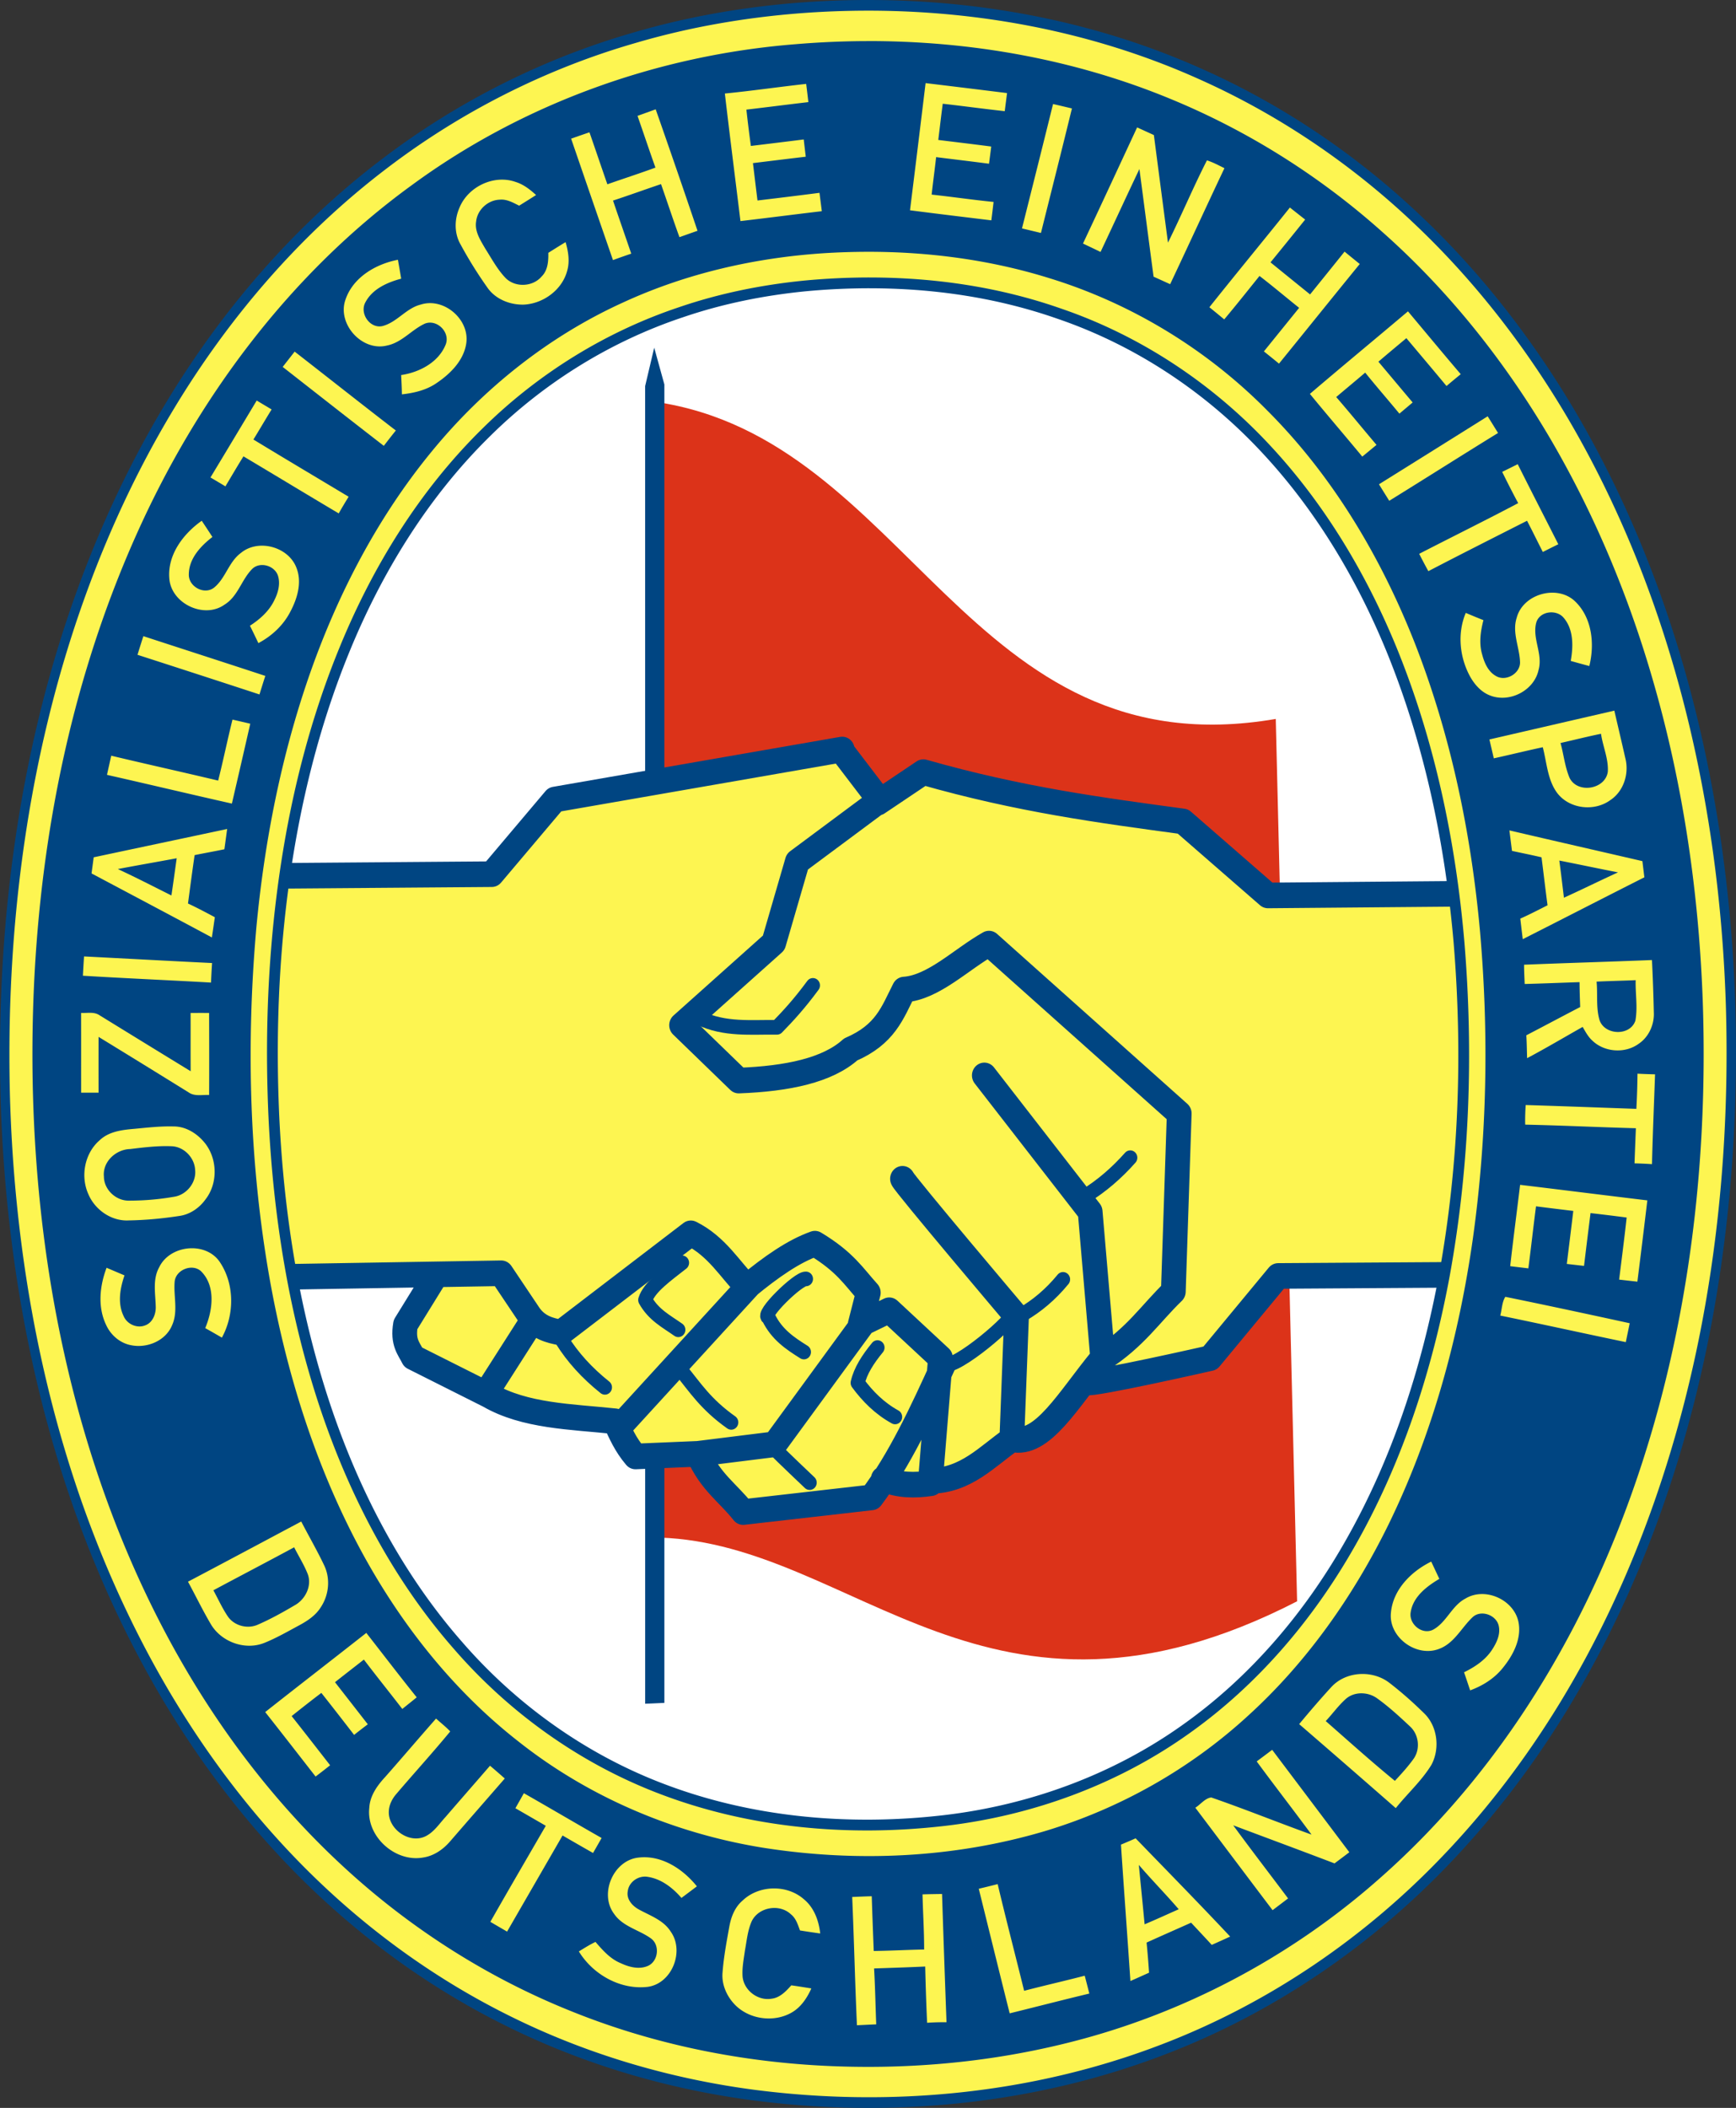 <svg xmlns="http://www.w3.org/2000/svg" width="772.71pt" height="937.71pt" class="nicermediapages-SVG" version="1.0" viewBox="0 0 772.71 937.71"><rect x="0" y="0" width="772.71" height="937.71" fill="#333333" stroke="none"/><path fill="#fff" d="M386.881 125.827c28.776-.008 57.571 4.193 84.75 13.75 35.167 12.033 66.989 33.251 92.2 60.5 23.871 25.67 42.12 56.237 55.425 88.575 17.021 41.571 26.299 85.987 30.15 130.65 4.04 49.216 2.359 99.043-6.475 147.68-7.754 42-21.12 83.271-42.425 120.42-18.171 31.814-42.508 60.414-72.475 81.675-31.582 22.58-69.141 36.276-107.62 40.775-42.618 4.96-86.746 1.066-126.92-14.475-34.505-13.305-65.417-35.469-89.625-63.375-26.691-30.4-45.75-66.905-58.7-105.08-14.2-42.038-21.229-86.253-23.3-130.5-1.28-28.628-.674-57.36 2.25-85.875 4.251-41.519 13.296-82.76 29.15-121.45 14.671-35.875 35.45-69.623 63.225-96.85 24.344-24.043 54.172-42.556 86.65-53.375 17.793-6.083 36.327-9.815 55.025-11.675a308.225 308.225 0 0 1 28.725-1.375z"/><path fill="#dc3319" d="m293.761 684.017-2.038-505.25c113.02 16.448 138.85 164.6 276.13 141.06l9.495 392.52c-137.19 70.59-196.78-25.42-283.58-28.33z"/><path fill="#004582" d="m295.721 757.537-8.548.381-.015-586.16 4.034-17.1 4.524 16.368z"/><path fill="#fdf551" d="m374.933 333.517-127.896 22.252-28.071 33.224-115.44.937c-8.068 58.957-16.988 118.715-2.984 178.753l80.933-1.58 12.774.157-13.679 22.16c-1.36 7.98 1.523 10.646 3.424 14.541l33.562 16.856c16.176 9.375 36.674 9.545 56.276 11.62 2.399 5.19 4.595 10.37 9.095 15.662l27.844-1.179c5.537 12.608 13.358 17.355 20.07 25.92l57.104-6.516 5.278-8.198c6.952 2.897 15.559 1.887 22.691.826l-1.714.025c15.836-.182 25.142-10.83 36.256-18.58 13.554 3.334 12.916-1.372 27.783-19.39l5.215-5.828c3.224 1.003 55.257-10.833 55.257-10.833l30.273-36.572 101.19-.647c12.959-52.034 7.783-107.396-2.707-169.567l-103.027.895-37.832-32.931c-36.775-5.003-72.727-9.714-115.548-21.945l-13.108 9.901-6.352 2.69-17.038-22.322"/><g fill="none" stroke="#004582" stroke-linecap="round" stroke-linejoin="round"><path stroke-width="10.132" d="M1158.3 586.18c3.005.751 50.329-12.019 50.329-12.019l26.291-33.803 92.97-4.959c9.73-46.791 2.655-95.753-9.59-150.53l-94.647 5.258-36.148-27.619c-34.007-2.852-67.244-5.48-107.11-14.492l-18.02 12.944m14.796 267.29c6.51 2.273 13.02 2.003 19.53.751m-166.37-55.96-16.53 27.79m151.74-33.052-33.427 48.826-33.427 5.634m20.282-68.357-48.826 56.714m129.58-28.92c-8.038 19.492-16.226 38.76-27.042 54.084l-52.207 8.263c-6.527-7.32-13.914-11.197-19.53-22.16l-25.54 2.254c-4.357-4.507-6.593-9.015-9.014-13.521-18.102-.996-36.947-.259-52.207-7.888l-31.55-13.52c-1.91-3.379-4.672-5.623-3.755-12.77l11.643-20.283m220.47-89.39 45.822 51.831 7.887 57.84m-85.258-67.23c.751 1.878 49.202 52.207 49.202 52.207l.376 48.451-.376-.375m-81.86-268.83-116.61 25.31-24.406 30.735-110.84 6.058c-4.946 52.731-9.043 106.14 6.34 158.87l115.81-7.333 12.42 16.22c3.757 4.542 8.417 5.471 13.159 6.074l51.215-41.743c10.945 4.633 16.718 13.58 23.99 20.048 9.574-8.395 18.39-14.956 26.964-18.347 12.779 6.635 16.586 12.373 22.754 18.347l-2.712 12.655 11.593-6.113 21.853 17.865-1.808 48.814c14.546-.848 22.653-10.712 32.542-18.08 12.597 2.377 22.346-16.792 35.254-33.445 13.543-9.341 18.921-18.682 28.023-28.023l-.904-70.508-80.98-63.5c-11.068 6.71-21.863 18.439-33.822 19.804-4.423 9.49-6.828 18.084-20.791 24.712-9.025 8.665-25.178 12.794-45.198 14.463l-24.407-20.791 36.158-34.35 8.136-32.542 32.542-25.791-16.593-19.094" transform="scale(1.087 1.124) rotate(2.699 1629.664 -14579.27)"/><path stroke-width="5.79" d="M1039.2 434.45c-5.247 7.603-9.639 12.64-13.897 17.277-10.642.355-21.283 2.107-31.925-2.253v.375m178.84 46.607c-5.133 6.14-11.07 11.742-18.325 16.466m-6.905 32.932c-4.93 6.395-10.297 11.042-15.935 14.607m-31.073 21.246c4.487 2.14 29.005-20.149 26.824-21.512m-183.78 19.122c4.778 6.73 10.979 12.747 18.591 18.06m30.807-8.234c6.01 6.422 10.655 12.956 21.512 19.653m19.122 10.358c1.328 1.328 14.076 11.951 14.076 11.951m25.23-54.709c-3.692 4.78-6.566 9.561-7.436 14.341 4.365 5.195 9.45 9.672 15.935 12.748m-39.04-52.85c-3.046-.248-18.188 15.487-14.607 15.935 3.689 6.6 9.366 9.885 15.138 13.013m-51.522-32.932c-6.11 5.135-12.984 10.27-14.341 15.404 3.672 5.757 9.069 8.066 14.076 11.154" transform="scale(1.087 1.124) rotate(2.699 1629.664 -14579.27)"/></g><path fill="#004582" d="M385.301 0c-9.476.026-18.955.392-28.391 1.084-25.415 1.914-50.667 6.243-75.13 13.44-40.304 11.596-78.385 30.83-111.75 56.227-38.74 29.346-71.01 66.766-96.073 108.3-21.985 36.37-38.577 75.86-50.414 116.64-18.059 62.5-25.035 127.95-23.281 192.89 2.498 85.314 20.84 171.18 60.708 247.08 18.056 34.36 40.587 66.445 67.553 94.408 27.781 28.826 60.38 53.13 96.272 70.927 34.578 17.233 72.11 28.335 110.39 33.373 61.382 7.95 124.97 1.936 182.93-20.26 48.359-18.415 92.149-48.255 127.73-85.75 39.887-41.845 69.752-92.623 90.08-146.58 28.08-74.26 38.7-154.35 36.5-233.47-1.39-47.1-7.69-94.14-19.68-139.74-11.51-43.68-28.38-86.05-51.27-125.04-18.98-32.19-42.06-62.07-69.27-87.73-28.55-27.078-61.64-49.402-97.63-65.343-46.79-20.9-98.1-30.593-149.27-30.455zm1.581 125.83c28.776-.007 57.571 4.193 84.75 13.75 35.167 12.034 66.99 33.252 92.2 60.5 23.871 25.67 42.12 56.238 55.425 88.576 17.021 41.57 26.3 85.987 30.15 130.65 4.04 49.216 2.36 99.043-6.475 147.68-7.754 41.999-21.12 83.27-42.425 120.42-18.17 31.814-42.508 60.414-72.475 81.675-31.582 22.58-69.14 36.276-107.62 40.775-42.618 4.96-86.746 1.065-126.93-14.475-34.505-13.305-65.417-35.47-89.625-63.375-26.69-30.401-45.75-66.905-58.7-105.08-14.2-42.038-21.229-86.253-23.3-130.5-1.28-28.628-.674-57.361 2.25-85.875 4.251-41.52 13.296-82.76 29.15-121.45 14.671-35.875 35.45-69.623 63.225-96.85 24.344-24.043 54.172-42.556 86.65-53.375 17.793-6.084 36.327-9.816 55.025-11.675a308.225 308.225 0 0 1 28.725-1.375z"/><path fill="#fdf551" stroke="#004582" stroke-width="3.2" d="M385.301 3.147a400.88 400.88 0 0 0-28.2 1.075c-25.245 1.901-50.326 6.201-74.625 13.35-40.034 11.517-77.859 30.624-111 55.85-38.475 29.15-70.53 66.317-95.425 107.58-21.838 36.125-38.317 75.347-50.075 115.85-17.938 62.087-24.867 127.09-23.125 191.6 2.481 84.741 20.7 170.03 60.3 245.42 17.935 34.128 40.315 66 67.1 93.775 27.594 28.633 59.974 52.773 95.625 70.45 34.346 17.117 71.627 28.146 109.65 33.15 60.97 7.895 124.14 1.923 181.7-20.125 48.034-18.29 91.53-47.93 126.88-85.175 39.619-41.564 69.284-92 89.475-145.6 27.884-73.756 38.437-153.31 36.25-231.9-1.384-46.789-7.639-93.508-19.55-138.8-11.425-43.388-28.188-85.476-50.925-124.2-18.847-31.974-41.777-61.656-68.8-87.15-28.36-26.893-61.24-49.066-96.98-64.9-46.48-20.76-97.45-30.388-148.28-30.25zm.625 16.725c45.944-.095 91.987 8.056 134.5 25.625 34.364 14.132 66.229 34.241 93.925 59 29.579 26.226 54.437 57.595 74.425 91.65 19.976 34.138 35.204 70.948 46 108.98 12.948 45.287 19.719 92.243 21.5 139.28 2.824 79.025-7.792 159.23-36.6 233.15-23.133 59.47-58.695 114.79-106.85 157.05-39.414 34.836-87.241 60.086-138.32 72.7-35.548 8.857-72.473 11.946-109.02 10-37.88-2.035-75.525-9.881-110.72-24.125-37.669-15.084-72.353-37.402-102.02-65.05-26.858-24.974-49.687-54.16-68.3-85.725-22.112-37.506-38.335-78.336-49.4-120.4-12.051-45.87-17.992-93.24-18.9-140.62-1.51-82.76 11.947-166.68 45.875-242.55 27.044-60.6 68.041-115.79 121.98-155 49.386-36.312 109.18-57.755 170.2-62.575a388.135 388.135 0 0 1 31.75-1.375z"/><path fill="#fdf551" stroke="#004582" stroke-width="4.8" d="M386.101 109.617c-6.351.007-12.719.218-19.05.6-31.16 1.984-62.156 9.025-90.575 22.1-33.446 15.165-62.888 38.596-86.125 66.95-24.335 29.583-42.242 64.057-54.85 100.12-12.686 36.428-20.15 74.54-23.775 112.9-4.585 51.981-3.212 104.64 5.775 156.1 7.446 42.157 20.254 83.608 40.475 121.45 17.789 33.203 41.562 63.547 71.35 86.8 31.769 25.14 70.244 41.341 110.18 47.75 41.886 6.556 85.362 4.615 126.1-7.45 33.897-10.15 65.475-27.994 91.55-51.925 26.487-24.065 47.384-53.857 63.1-85.9 19.597-40.16 31.435-83.758 37.725-127.9 6.323-45.296 7.157-91.305 3.2-136.85-3.986-44.189-13.103-88.134-29.35-129.5-15.149-38.34-36.708-74.588-65.975-103.85-27.219-27.573-61.308-48.324-98.375-59.65-26.313-8.155-53.852-11.78-81.375-11.75zm.8 16.225c28.776-.008 57.571 4.193 84.75 13.75 35.167 12.033 66.989 33.251 92.2 60.5 23.871 25.67 42.12 56.237 55.425 88.575 17.021 41.571 26.299 85.987 30.15 130.65 4.04 49.216 2.359 99.043-6.475 147.68-7.754 42-21.12 83.271-42.425 120.42-18.171 31.814-42.508 60.414-72.475 81.675-31.582 22.58-69.141 36.276-107.62 40.775-42.618 4.96-86.746 1.066-126.92-14.475-34.505-13.305-65.417-35.469-89.625-63.375-26.691-30.4-45.75-66.905-58.7-105.08-14.2-42.038-21.229-86.253-23.3-130.5-1.28-28.628-.674-57.36 2.25-85.875 4.251-41.519 13.296-82.76 29.15-121.45 14.671-35.875 35.45-69.623 63.225-96.85 24.344-24.043 54.172-42.556 86.65-53.375 17.793-6.083 36.327-9.815 55.025-11.675a308.225 308.225 0 0 1 28.725-1.375z"/><g fill="#fdf551"><path d="M322.641 41.608c12.093-1.194 24.122-2.954 36.2-4.286.33 2.7.66 5.402.971 8.107-9.201 1.066-18.386 2.266-27.585 3.339a590.422 590.422 0 0 0 1.994 16.159c7.843-.948 15.688-1.9 23.528-2.89.297 2.56.592 5.12.902 7.679-7.84.918-15.672 1.892-23.505 2.847.665 5.544 1.328 11.089 2.022 16.631 9.202-1.1 18.401-2.225 27.593-3.411.347 2.722.696 5.444 1.032 8.17-12.077 1.424-24.135 2.992-36.212 4.405-2.313-18.917-4.73-37.82-6.94-56.75zM283.771 51.545c2.696-.962 5.388-1.942 8.085-2.912 6.298 17.981 12.527 35.988 18.616 54.04-2.69.924-5.363 1.896-8.045 2.832-2.84-7.829-5.445-15.74-8.195-23.599-7.14 2.392-14.211 4.982-21.368 7.319 2.66 7.885 5.427 15.734 8.109 23.612-2.722.93-5.437 1.872-8.13 2.87-6.247-17.995-12.435-36.01-18.629-54.023 2.718-.943 5.43-1.907 8.163-2.815 2.686 7.695 5.284 15.42 7.972 23.116 7.12-2.506 14.31-4.819 21.398-7.421-2.734-7.648-5.302-15.352-7.976-23.02zM204.491 92.468c3.787-9.404 15.367-14.964 25.009-11.527 3.51 1.078 6.439 3.378 9.109 5.823-2.5 1.593-5.01 3.167-7.527 4.73-2.72-1.34-5.537-3-8.693-2.66-5.171.17-9.865 4.413-10.443 9.579-.793 4.525 1.948 8.524 4.089 12.25 2.831 4.445 5.34 9.19 9.014 13.019 4.301 4.32 12.112 3.96 16.041-.694 2.787-2.74 3.034-6.837 2.965-10.507 2.551-1.609 5.102-3.219 7.693-4.767 1.194 4.116 1.934 8.535.71 12.74-2.236 8.47-10.563 14.568-19.174 15.053-6.234.196-12.797-2.383-16.394-7.652a186.335 186.335 0 0 1-11.911-19.146c-2.834-4.932-2.739-11.11-.488-16.241zM153.741 133.407c3.324-10.003 13.493-15.94 23.372-17.844.5 2.8.986 5.603 1.46 8.41-6.213 1.65-12.872 4.594-15.966 10.59-2.646 4.898 2.08 11.771 7.656 10.484 6.462-1.669 10.523-7.976 17.048-9.562 10.148-3.233 21.562 6.412 20.272 16.93-1 7.767-6.99 13.763-13.203 17.96-4.553 3.176-10.053 4.459-15.49 5.059-.046-2.865-.185-5.725-.336-8.583 8.116-1.207 16.656-5.638 19.835-13.6 2.12-5.443-3.903-11.424-9.292-9.272-5.916 2.722-10.243 8.43-16.865 9.738-11.066 2.765-22.203-9.56-18.492-20.31zM125.831 163.227c1.765-2.276 3.554-4.533 5.318-6.81 15.033 11.674 29.948 23.5 45.039 35.098a338.676 338.676 0 0 0-5.344 6.824c-15.055-11.639-30.026-23.386-45.013-35.112zM93.681 212.407c6.886-11.393 13.73-22.81 20.581-34.225 2.21 1.32 4.416 2.65 6.635 3.96-2.741 4.435-5.367 8.941-8.097 13.385 14.073 8.564 28.246 16.962 42.37 25.446-1.497 2.455-2.987 4.915-4.4 7.42-14.168-8.403-28.249-16.95-42.402-25.376-2.76 4.397-5.365 8.888-8.034 13.34a677.295 677.295 0 0 0-6.652-3.95zM75.376 257.467c-.94-10.59 6.17-19.979 14.422-25.8 1.594 2.395 3.19 4.792 4.75 7.214-5.212 4.02-10.432 9.57-10.499 16.549-.255 5.511 6.962 9.47 11.327 5.904 5.074-4.18 6.453-11.37 11.817-15.322 7.775-6.474 21.258-2.799 24.785 6.644 2.543 6.507.317 13.758-2.839 19.638-3.11 5.967-8.22 10.68-14.132 13.808a387.608 387.608 0 0 0-3.755-7.743c4.438-2.857 8.555-6.522 10.863-11.356 1.679-3.316 2.766-7.28 1.597-10.93-1.518-4.543-8.164-6.406-11.574-2.855-4.671 4.775-6.262 12.134-12.22 15.77-9.077 6.471-23.657-.465-24.542-11.522zM63.805 282.997c18.09 5.913 36.211 11.733 54.289 17.685-.896 2.738-1.745 5.494-2.599 8.25-18.08-5.93-36.183-11.792-54.29-17.639.842-2.774 1.732-5.532 2.6-8.295zM103.481 320.127c2.641.592 5.276 1.208 7.914 1.826a7244.624 7244.624 0 0 1-8.18 35.53c-18.552-4.17-37.048-8.59-55.595-12.783.615-2.844 1.273-5.678 1.887-8.52 15.845 3.788 31.754 7.305 47.604 11.072 2.268-9.008 4.131-18.11 6.37-27.124zM101.103 368.781c-19.8 4.212-39.6 8.39-59.4 12.6-.315 2.386-.638 4.782-.95 7.175 17.86 9.488 35.722 18.926 53.55 28.476.462-3.006.89-5.997 1.325-9-3.944-2.112-7.9-4.202-11.95-6.1.955-7.185 1.899-14.356 2.95-21.525 4.41-.899 8.843-1.688 13.25-2.6.41-3.01.83-6.02 1.225-9.025zm-22.456 13.024c-.778 5.517-1.516 11.04-2.35 16.55-7.928-3.96-15.808-8.026-23.85-11.75 8.717-1.671 17.475-3.175 26.2-4.8zM37.409 425.477c18.996.968 37.987 2.02 56.986 2.937-.198 2.891-.342 5.788-.47 8.689C74.92 436.025 55.9 435.22 36.9 434.06c.16-2.865.304-5.728.509-8.584zM36.095 450.607c2.657.16 5.617-.59 8.009.915a17631.388 17631.388 0 0 0 40.76 25.024c-.053-8.64-.005-17.28-.027-25.918 2.746-.018 5.492-.02 8.24-.003.036 12.162.064 24.326.007 36.49-3.05-.163-6.484.734-9.151-1.172a8073.419 8073.419 0 0 0-40.06-24.68 6141.35 6141.35 0 0 0 0 24.815c-2.59.02-5.177.022-7.765.018-.01-11.83.013-23.66-.013-35.487zM75.151 501.085c-5.095.025-10.182.597-15.25 1.075-5.457.474-11.383 1.13-15.55 5.1-6.726 5.79-8.635 16.082-4.975 24.076 2.97 6.935 10.306 12.016 17.95 11.575 7.504-.12 15.01-.839 22.425-1.975 4.797-.64 9-3.562 11.775-7.45 5.669-7.323 5.253-18.54-.775-25.525-3.331-3.907-8.172-6.865-13.424-6.85a64.246 64.246 0 0 0-2.175-.025zm-1.15 8.776c.767 0 1.558.02 2.325.05 5.51.17 10.249 5.038 10.525 10.5.644 5.696-3.876 11.225-9.5 12a115.964 115.964 0 0 1-20 1.7c-5.75.1-11.095-4.912-11.1-10.725-.666-6.595 5.378-12.093 11.725-12.225 5.319-.655 10.658-1.3 16.024-1.3zM70.865 563.747c4.709-9.82 20.322-11.597 26.765-2.629 6.813 9.845 6.819 23.544 1.137 33.93-2.471-1.422-4.938-2.847-7.426-4.229 3.368-7.943 4.786-18.845-1.963-25.4-4.013-3.458-11.27-.447-11.645 4.851-.528 6.423 1.647 13.2-1.167 19.34-2.878 6.903-11.13 10.266-18.212 8.82-4.89-.904-9.027-4.463-11.073-8.936-3.892-7.994-2.913-17.425.162-25.514 2.66 1.125 5.313 2.266 7.976 3.39-2.013 5.805-3.176 12.524-.319 18.258 1.578 3.507 5.954 5.425 9.562 3.957 3.279-1.211 4.75-4.947 4.663-8.216-.115-5.881-1.496-12.192 1.54-17.623zM411.991 36.974c12.087 1.45 24.171 2.93 36.253 4.433-.336 2.685-.692 5.366-1.023 8.051-9.212-1.005-18.392-2.273-27.598-3.31-.705 5.363-1.324 10.738-1.985 16.107 7.853.98 15.714 1.902 23.563 2.93-.306 2.553-.647 5.1-.986 7.65-7.842-1.027-15.695-1.952-23.54-2.937-.606 5.563-1.396 11.106-1.982 16.672 9.195 1 18.351 2.346 27.557 3.267-.316 2.73-.645 5.46-1 8.186-12.07-1.472-24.14-2.91-36.197-4.48 2.35-18.851 4.652-37.71 6.939-56.57zM468.721 46.286c2.807.617 5.6 1.302 8.404 1.959-4.5 18.486-9.182 36.928-13.789 55.388-2.817-.669-5.628-1.35-8.439-2.02 4.628-18.437 9.264-36.873 13.824-55.327zM506.141 56.68c2.488 1.13 4.978 2.265 7.465 3.411 2.08 15.954 4.169 31.907 6.269 47.858 5.98-12.106 11.22-24.58 17.343-36.61 2.721.85 5.234 2.233 7.793 3.48-8.134 17.164-16.043 34.434-24.163 51.605-2.466-1.103-4.91-2.247-7.377-3.33-2.127-15.961-4.193-31.93-6.306-47.893-5.848 12.257-11.504 24.604-17.303 36.883-2.595-1.276-5.213-2.492-7.815-3.739 8.089-17.195 16.083-34.434 24.094-51.665zM574.141 92.327c2.268 1.779 4.52 3.577 6.798 5.353a2871.019 2871.019 0 0 1-15.418 19.03c5.853 4.775 11.734 9.518 17.608 14.27 5.118-6.345 10.255-12.676 15.347-19.044 2.241 1.846 4.498 3.675 6.759 5.507-12.03 14.737-23.945 29.565-35.944 44.326-2.22-1.842-4.475-3.638-6.718-5.444 5.23-6.458 10.452-12.922 15.687-19.377-5.9-4.707-11.654-9.597-17.646-14.186-5.2 6.47-10.367 12.968-15.702 19.327a651.138 651.138 0 0 0-6.604-5.413c11.84-14.867 23.95-29.516 35.834-44.35zM626.701 138.507c7.824 9.324 15.588 18.7 23.489 27.96a323.784 323.784 0 0 0-6.335 5.259c-5.918-7.13-11.903-14.201-17.868-21.29-4.154 3.486-8.337 6.934-12.442 10.474 5.09 6.033 10.147 12.095 15.238 18.129-1.957 1.672-3.936 3.316-5.895 4.978-5.04-6.116-10.257-12.084-15.228-18.255-4.27 3.658-8.611 7.232-12.897 10.868 6.076 7.01 11.925 14.215 17.938 21.281-2.113 1.74-4.216 3.49-6.339 5.213-7.728-9.336-15.632-18.524-23.315-27.893 14.458-12.35 29.134-24.445 43.655-36.724zM613.801 215.437a26044.134 26044.134 0 0 0 48.378-30.239c1.55 2.462 3.08 4.938 4.614 7.417-16.198 9.968-32.252 20.167-48.427 30.17-1.53-2.448-3.07-4.884-4.564-7.347zM668.641 209.917c2.304-1.134 4.61-2.27 6.914-3.422 5.951 11.91 12.05 23.744 18.069 35.62a557.555 557.555 0 0 0-6.898 3.436c-2.36-4.62-4.621-9.29-7.028-13.883-14.656 7.441-29.343 14.824-43.918 22.422a226.657 226.657 0 0 1-4.08-7.716c14.662-7.56 29.466-14.848 44.058-22.547a412.216 412.216 0 0 1-7.117-13.91zM675.091 274.847c2.785-10.674 18.081-14.945 26.018-7.298 7.579 7.285 8.736 18.967 6.31 28.746-2.767-.747-5.53-1.489-8.274-2.278 1.16-6.434 1.338-14.036-3.207-19.262-3.257-3.798-10.542-2.892-12.102 2.095-1.985 7.046 3.006 14.025 1.005 21.115-1.894 9.13-12.712 14.749-21.338 11.522-3.987-1.412-6.947-4.698-9.011-8.271-4.802-8.612-5.935-19.381-2.063-28.565 2.603 1.1 5.22 2.19 7.86 3.229-1.305 5.013-2.044 10.352-.529 15.415.97 3.637 2.654 7.51 6.1 9.43 4.386 2.658 10.962-1.121 10.718-6.302-.246-6.533-3.606-13.034-1.488-19.576zM718.551 316.133c-18.537 4.271-37.064 8.558-55.6 12.825.642 2.804 1.314 5.589 1.95 8.4 7.281-1.598 14.508-3.386 21.8-4.95 1.797 6.777 2.067 14.349 6.3 20.2 5.398 7.283 16.646 8.605 23.85 3.275 5.885-3.922 8.322-11.745 6.625-18.475-1.605-7.104-3.282-14.182-4.925-21.275zm-5.925 10.3c.808 5.646 3.385 11.127 3.025 16.876-1.082 7.91-13.512 9.899-17.025 2.725-2.088-4.925-2.598-10.367-4.025-15.5 6.016-1.351 11.978-2.876 18.025-4.1zM671.847 369.405c.378 3.038.77 6.08 1.15 9.125 4.386.948 8.775 1.824 13.15 2.85.911 7.12 1.736 14.232 2.675 21.35-4.026 2.015-8.008 4.107-12.124 5.926.362 3.04.706 6.106 1.1 9.15 18.05-9.145 36.059-18.41 54.124-27.525-.288-2.407-.588-4.802-.875-7.2-19.73-4.567-39.484-9.055-59.2-13.675zm22.225 13.425c8.72 1.706 17.397 3.565 26.125 5.25-8.068 3.674-16.003 7.618-24.076 11.275-.668-5.51-1.322-11.025-2.05-16.524zM735.303 427.085c-18.971.762-37.956 1.3-56.925 2.075.004 2.858.152 5.715.275 8.576 8.14-.213 16.283-.554 24.425-.825 0 3.695.153 7.377.275 11.075-8.006 4.16-15.969 8.416-23.975 12.575.211 3.383.234 6.782.35 10.175 8.353-4.423 16.485-9.267 24.725-13.9 1.262 2.16 2.449 4.43 4.35 6.125 5.4 5.167 14.497 5.797 20.55 1.4 4.549-3.031 7.038-8.598 6.775-14a839.736 839.736 0 0 0-.825-23.275zm-7.25 8.95c-.17 5.99.957 12.07-.125 18-2.302 6.928-13.532 6.593-15.925-.124-1.677-5.555-.803-11.508-1.35-17.225 5.8-.29 11.595-.38 17.4-.65zM728.861 477.637c2.599.135 5.205.228 7.82.286-.471 13.32-1.048 26.637-1.364 39.963a175.677 175.677 0 0 0-7.778-.355c.193-5.21.394-10.419.605-15.625-16.424-.443-32.837-1.247-49.26-1.603-.074-2.911.025-5.822.22-8.72 16.42.499 32.836 1.13 49.255 1.7.286-5.212.453-10.43.502-15.645zM676.611 527.087c18.883 2.253 37.748 4.655 56.632 6.912a4790.482 4790.482 0 0 1-4.43 36.153c-2.715-.283-5.423-.604-8.122-.911 1.144-9.201 2.337-18.397 3.35-27.612a944.627 944.627 0 0 0-16.079-1.972 4116.101 4116.101 0 0 0-2.895 23.482c-2.564-.278-5.119-.584-7.669-.87.975-7.86 1.957-15.717 2.889-23.58a1802.5 1802.5 0 0 1-16.595-2.046c-1.195 9.19-2.2 18.405-3.41 27.595-2.703-.31-5.393-.64-8.082-.972 1.367-12.073 2.955-24.118 4.41-36.179zM667.771 585.237c.77-2.752.737-5.902 2.256-8.34 18.482 3.777 36.937 7.742 55.374 11.759-.58 2.796-1.16 5.596-1.743 8.398-18.644-3.874-37.236-7.987-55.887-11.817zM134.079 676.853c-16.791 8.935-33.572 17.908-50.4 26.776 3.457 6.356 6.606 12.9 10.3 19.124 4.741 7.787 15.24 11.528 23.75 8.076 5.313-2.148 10.288-5.017 15.325-7.725 3.767-2.017 7.494-4.46 9.775-8.176 3.586-5.412 4.29-12.598 1.5-18.5-3.154-6.652-6.873-13.036-10.25-19.575zm-3.15 11.476c1.955 3.874 4.29 7.566 5.925 11.6 2.216 5.328-.863 11.576-5.725 14.224-5.278 3.106-10.653 6.11-16.275 8.55-4.561 2.1-10.428.617-13.35-3.474-2.535-3.709-4.374-7.849-6.526-11.775 11.968-6.41 24.006-12.674 35.95-19.125zM619.121 717.397c.925-10.277 9.053-18.363 17.929-22.706 1.2 2.557 2.4 5.12 3.612 7.684-5.685 3.368-11.798 8.025-12.783 15.026-.757 5.21 5.292 10.14 10.14 7.507 5.901-3.285 8.203-10.62 14.276-13.778 8.694-5.256 21.413.416 23.558 10.27 1.556 7.495-2.28 14.847-6.876 20.51-3.747 4.731-8.983 8.009-14.602 10.066-.906-2.691-1.78-5.383-2.718-8.05 4.792-2.336 9.43-5.4 12.412-9.925 1.997-3.053 3.813-6.713 3.087-10.456-.86-5.022-7.911-7.678-11.71-4.105-4.945 4.665-8.15 11.59-14.88 14.074-10.112 3.95-22.63-5.21-21.445-16.117zM118.041 761.627c14.956-11.796 30.036-23.434 45.005-35.212 7.48 9.551 14.837 19.201 22.438 28.658-2.117 1.75-4.285 3.437-6.416 5.174-5.667-7.351-11.493-14.576-17.104-21.967-4.28 3.359-8.593 6.675-12.853 10.06 4.86 6.246 9.746 12.474 14.598 18.729-2.045 1.55-4.09 3.105-6.094 4.715-4.833-6.248-9.67-12.492-14.576-18.682-4.46 3.37-8.853 6.831-13.227 10.315 5.755 7.256 11.43 14.576 17.131 21.876-2.132 1.7-4.29 3.372-6.471 5.016-7.47-9.567-14.9-19.164-22.43-28.68zM606.775 744.685c-5.28-.072-10.56 1.858-14.2 5.825-4.911 5.355-9.653 10.886-14.3 16.476a8552.362 8552.362 0 0 1 43 37.375c5.197-6.498 11.524-12.145 15.875-19.275 3.915-7.338 2.696-17.382-3.475-23.125-4.875-4.768-9.987-9.307-15.4-13.45-3.298-2.496-7.394-3.769-11.5-3.825zm-.85 8.6c2.571-.01 5.154.81 7.2 2.35 5.16 3.709 9.864 8.061 14.5 12.4 3.886 3.565 4.657 9.883 1.675 14.25-2.51 3.542-5.48 6.767-8.425 9.95-10.482-8.578-20.586-17.663-30.775-26.6 2.991-3.179 5.527-6.77 8.775-9.7 1.923-1.793 4.479-2.639 7.05-2.65zM171.481 790.467c7.597-8.596 15.02-17.344 22.612-25.944 2.103 1.9 4.35 3.657 6.311 5.717-7.861 9.544-16.227 18.691-24.246 28.113-1.654 2.005-2.873 4.428-3.065 7.063-.71 8.145 9.238 15.262 16.617 11.31 3.61-1.909 5.873-5.475 8.58-8.399 6.584-7.632 13.228-15.21 19.825-22.83a390.121 390.121 0 0 1 6.567 5.688c-8.147 9.355-16.31 18.697-24.433 28.073-3.05 3.513-7.13 6.34-11.806 7.057-12.456 2.324-25.472-9.325-24.068-22.04.258-5.41 3.553-9.983 7.107-13.806zM559.371 783.577c2.308-1.701 4.594-3.431 6.89-5.149 11.447 15.185 22.904 30.364 34.34 45.56a883.377 883.377 0 0 1-6.594 4.957c-15.002-5.726-30.064-11.289-45.092-16.94 8.003 10.94 16.286 21.673 24.419 32.52-2.289 1.757-4.598 3.487-6.893 5.238-11.495-15.17-22.922-30.388-34.389-45.577 2.335-1.462 4.355-4.264 7.108-4.563 14.982 5.177 29.703 11.135 44.621 16.517-8.042-10.927-16.383-21.628-24.41-32.563zM233.181 797.727c11.569 6.577 23.026 13.35 34.6 19.921-1.265 2.223-2.529 4.45-3.81 6.671-4.539-2.573-9.06-5.175-13.572-7.785-8.228 14.255-16.466 28.504-24.693 42.76-2.491-1.443-4.972-2.89-7.446-4.348 8.13-14.298 16.43-28.497 24.675-42.728a4910.047 4910.047 0 0 0-13.524-7.806c1.255-2.235 2.522-4.456 3.771-6.685zM505.479 817.797a344.205 344.205 0 0 1-6.525 2.8c1.326 20.224 2.85 40.452 4.2 60.676 2.778-1.209 5.536-2.458 8.3-3.7-.3-4.482-.648-8.94-1.1-13.4 6.588-2.994 13.22-5.894 19.825-8.85 3.051 3.297 6.146 6.547 9.175 9.875a466.857 466.857 0 0 0 8.2-3.7c-13.845-14.738-28.01-29.176-42.075-43.7zm1.425 11.825c5.764 6.712 11.978 13.016 17.75 19.725-5.052 2.252-10.078 4.55-15.175 6.7-.833-8.816-1.718-17.616-2.575-26.425zM273.361 851.427c-6.778-8.952-.306-23.928 10.88-25.07 10.257-1.199 19.764 5.092 25.952 12.797a2284.35 2284.35 0 0 1-6.875 5.159c-3.91-4.528-8.988-8.484-15.051-9.387-4.073-.696-8.38 2.263-8.848 6.437-.66 3.507 2.043 6.509 4.92 8.07 5.023 2.777 10.965 4.727 14.188 9.843 6.266 8.728.577 23.178-10.288 24.601-12.109 1.398-24.317-5.505-30.584-15.764 2.423-1.485 4.832-3.009 7.397-4.236 3.23 3.724 6.596 7.592 11.295 9.486 3.712 1.743 8.23 2.91 12.146 1.143 4.617-2.163 5.34-9.433 1.06-12.314-5.286-3.73-12.349-5.16-16.193-10.762zM435.661 840.227c2.81-.653 5.611-1.35 8.41-2.064 3.768 15.857 7.873 31.634 11.78 47.46 8.964-2.339 18.002-4.378 26.968-6.71a848.12 848.12 0 0 1 2.052 7.94c-11.843 2.835-23.631 5.888-35.454 8.803-4.644-18.463-9.18-36.951-13.757-55.428zM330.521 845.497c7.26-6.968 19.779-7.251 27.319-.58 4.525 3.72 6.636 9.522 7.243 15.205a433.57 433.57 0 0 1-9.009-1.347c-.948-2.587-1.782-5.41-4.035-7.183-5.062-4.82-14.382-3.228-17.447 3.098-1.824 4.137-2.22 8.719-3.03 13.13-.535 3.861-1.339 7.753-1.01 11.675.682 6.058 6.9 10.702 12.914 9.64 3.712-.434 6.393-3.31 8.747-5.94 2.982.414 5.952.896 8.931 1.373-1.934 4.286-4.658 8.41-8.847 10.782-7.768 4.403-18.384 3.065-24.802-3.162-3.9-3.819-6.404-9.295-5.874-14.816.523-6.896 1.823-13.706 3.044-20.501.785-4.26 2.483-8.51 5.856-11.375zM410.621 842.737c2.894-.108 5.793-.137 8.694-.186.61 19.017 1.277 38.036 1.986 57.052-2.884-.028-5.765.051-8.637.244-.383-8.338-.657-16.681-.851-25.021-7.582.358-15.169.595-22.752.854.487 8.28.625 16.58.953 24.872-2.866.112-5.724.283-8.585.393-.855-19.015-1.29-38.046-2.105-57.06 2.898-.112 5.796-.258 8.701-.322.252 8.114.565 16.229.882 24.346 7.48-.096 14.953-.515 22.434-.651.014-8.18-.523-16.348-.72-24.52z"/></g></svg>